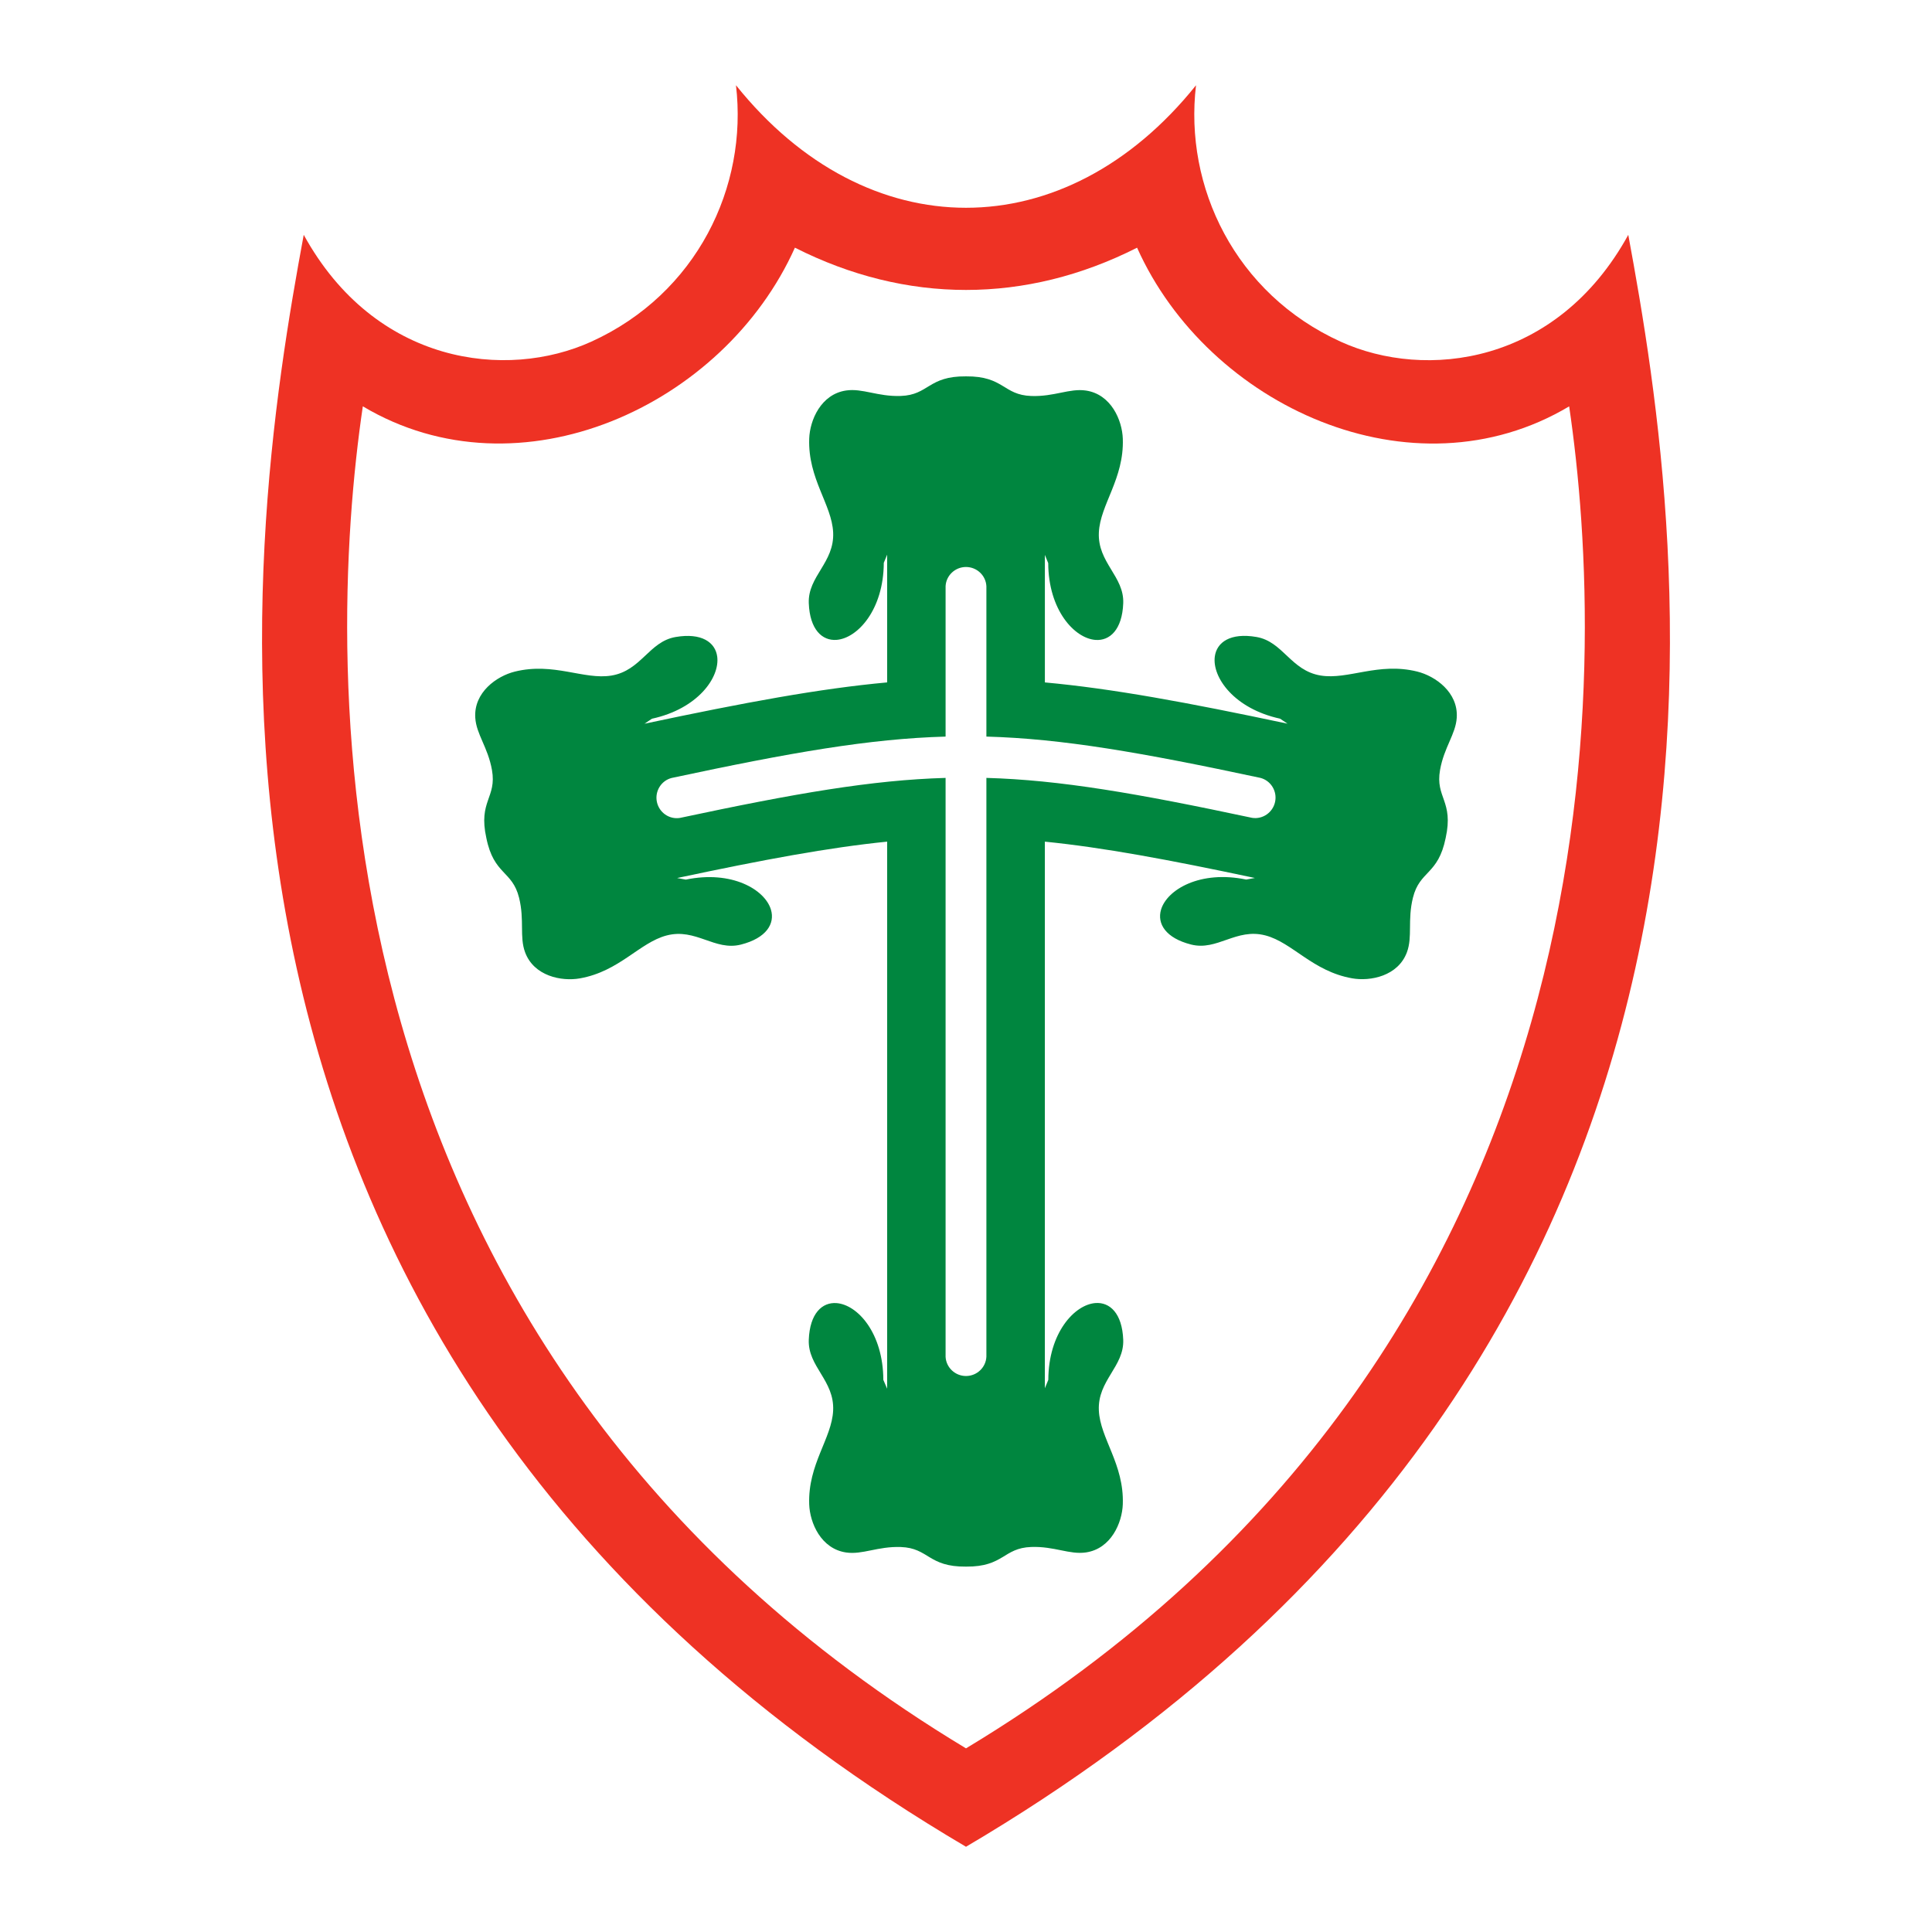<?xml version="1.0" encoding="utf-8"?>
<!-- Generator: Adobe Illustrator 13.0.0, SVG Export Plug-In . SVG Version: 6.00 Build 14948)  -->
<!DOCTYPE svg PUBLIC "-//W3C//DTD SVG 1.0//EN" "http://www.w3.org/TR/2001/REC-SVG-20010904/DTD/svg10.dtd">
<svg version="1.0" id="Layer_1" xmlns="http://www.w3.org/2000/svg" xmlns:xlink="http://www.w3.org/1999/xlink" x="0px" y="0px"
	 width="192.756px" height="192.756px" viewBox="0 0 192.756 192.756" enable-background="new 0 0 192.756 192.756"
	 xml:space="preserve">
<g>
	<polygon fill-rule="evenodd" clip-rule="evenodd" fill="#FFFFFF" points="0,0 192.756,0 192.756,192.756 0,192.756 0,0 	"/>
	<path fill-rule="evenodd" clip-rule="evenodd" fill="#EE3224" d="M96.378,184.252C12.03,134.541,24.675,53.838,30.303,23.429
		c7.13,12.977,20.238,14.503,28.695,10.658c10.535-4.791,15.634-15.463,14.43-25.583c13.065,16.302,32.838,16.299,45.899,0.003
		c-1.204,10.119,3.895,20.792,14.431,25.583c8.457,3.846,21.564,2.319,28.695-10.658C168.08,53.842,180.726,134.545,96.378,184.252
		L96.378,184.252z"/>
	<path fill-rule="evenodd" clip-rule="evenodd" fill="#FFFFFF" d="M96.378,174.434C29.987,134.414,32.463,65.896,36.199,40.539
		c15.631,9.32,36.022-0.012,43.109-15.829c11.104,5.622,23.036,5.625,34.139,0.003c7.087,15.818,27.479,25.15,43.109,15.83
		C160.292,65.9,162.769,134.418,96.378,174.434L96.378,174.434z"/>
	<path fill-rule="evenodd" clip-rule="evenodd" fill="#00863F" d="M104.246,138.506V83.971c5.816,0.584,12.314,1.792,20.953,3.625
		l-0.866,0.158c-4.582-0.956-7.905,0.994-8.498,3.01c-0.404,1.379,0.447,2.824,3.002,3.472c2.611,0.662,4.495-1.672,7.411-0.91
		c2.704,0.707,4.707,3.583,8.651,4.28c1.83,0.324,4.589-0.223,5.471-2.602c0.575-1.553,0.043-3.204,0.6-5.444
		c0.681-2.733,2.515-2.248,3.266-5.962c0.819-3.7-1.053-4.002-0.562-6.776c0.401-2.272,1.56-3.564,1.666-5.217
		c0.162-2.532-2.136-4.155-3.939-4.603c-3.887-0.966-6.887,0.846-9.645,0.393c-2.975-0.49-3.745-3.389-6.4-3.845
		c-2.597-0.448-3.964,0.526-4.154,1.951c-0.278,2.083,1.938,5.209,6.513,6.2l0.739,0.499c-10.055-2.132-17.505-3.503-24.206-4.116
		V55.359l0.334,0.826c0.019,4.682,2.616,7.5,4.711,7.66c1.434,0.11,2.67-1.024,2.772-3.657c0.105-2.692-2.57-4.049-2.431-7.061
		c0.129-2.792,2.525-5.349,2.389-9.353c-0.063-1.857-1.173-4.441-3.683-4.81c-1.639-0.24-3.144,0.624-5.45,0.544
		c-2.814-0.097-2.722-1.991-6.511-1.959c-3.789-0.037-3.696,1.857-6.511,1.955c-2.307,0.079-3.811-0.785-5.45-0.545
		c-2.51,0.368-3.62,2.952-3.683,4.81c-0.137,4.003,2.259,6.561,2.389,9.353c0.139,3.011-2.536,4.369-2.431,7.06
		c0.102,2.633,1.338,3.768,2.772,3.658c2.095-0.161,4.692-3.005,4.711-7.687l0.334-0.814v12.745
		c-6.702,0.614-14.151,1.988-24.206,4.122l0.739-0.499c4.576-0.991,6.792-4.118,6.513-6.2c-0.191-1.425-1.558-2.398-4.154-1.952
		c-2.655,0.458-3.426,3.356-6.4,3.846c-2.758,0.454-5.757-1.358-9.645-0.393c-1.804,0.448-4.101,2.071-3.939,4.603
		c0.105,1.653,1.264,2.945,1.666,5.217c0.49,2.773-1.381,3.076-0.562,6.776c0.751,3.714,2.585,3.229,3.265,5.962
		c0.557,2.24,0.025,3.891,0.601,5.444c0.881,2.379,3.64,2.928,5.47,2.602c3.944-0.698,5.948-3.573,8.651-4.28
		c2.917-0.763,4.8,1.572,7.411,0.91c2.554-0.648,3.407-2.093,3.001-3.472c-0.592-2.017-3.914-3.965-8.498-3.01l-0.866-0.158
		c8.639-1.836,15.137-3.045,20.953-3.631v54.584l-0.379-0.885c-0.019-4.68-2.571-7.498-4.667-7.658
		c-1.434-0.109-2.67,1.023-2.772,3.656c-0.105,2.693,2.57,4.049,2.431,7.061c-0.13,2.793-2.526,5.35-2.389,9.354
		c0.063,1.857,1.173,4.441,3.683,4.809c1.639,0.24,3.144-0.623,5.45-0.545c2.814,0.098,2.722,1.992,6.511,1.955
		c3.789,0.031,3.696-1.861,6.511-1.959c2.307-0.08,3.812,0.783,5.45,0.545c2.51-0.369,3.619-2.953,3.683-4.811
		c0.137-4.004-2.26-6.561-2.389-9.352c-0.14-3.012,2.536-4.369,2.431-7.061c-0.103-2.633-1.339-3.768-2.772-3.658
		c-2.095,0.16-4.684,2.979-4.701,7.66L104.246,138.506L104.246,138.506z"/>
	<path fill-rule="evenodd" clip-rule="evenodd" fill="#FFFFFF" d="M98.413,58.504c-0.043-1.077-0.946-1.935-2.036-1.935
		c-1.081,0-1.979,0.843-2.035,1.908c0,5.005,0,10.009,0,15.013c-7.561,0.211-15.452,1.586-27.333,4.128
		c-1.043,0.266-1.696,1.328-1.47,2.394c0.225,1.057,1.237,1.76,2.29,1.594c11.508-2.454,19.174-3.784,26.513-3.994
		c0,19.255,0,38.509,0,57.763c0.056,1.064,0.954,1.91,2.035,1.91c1.089,0,1.993-0.859,2.036-1.936c0-19.246,0-38.492,0-57.738
		c7.339,0.207,15.004,1.536,26.514,3.986c1.053,0.166,2.064-0.536,2.289-1.594c0.228-1.065-0.426-2.127-1.469-2.394
		c-11.883-2.539-19.772-3.912-27.334-4.12C98.413,68.494,98.413,63.5,98.413,58.504L98.413,58.504z"/>
</g>
</svg>
